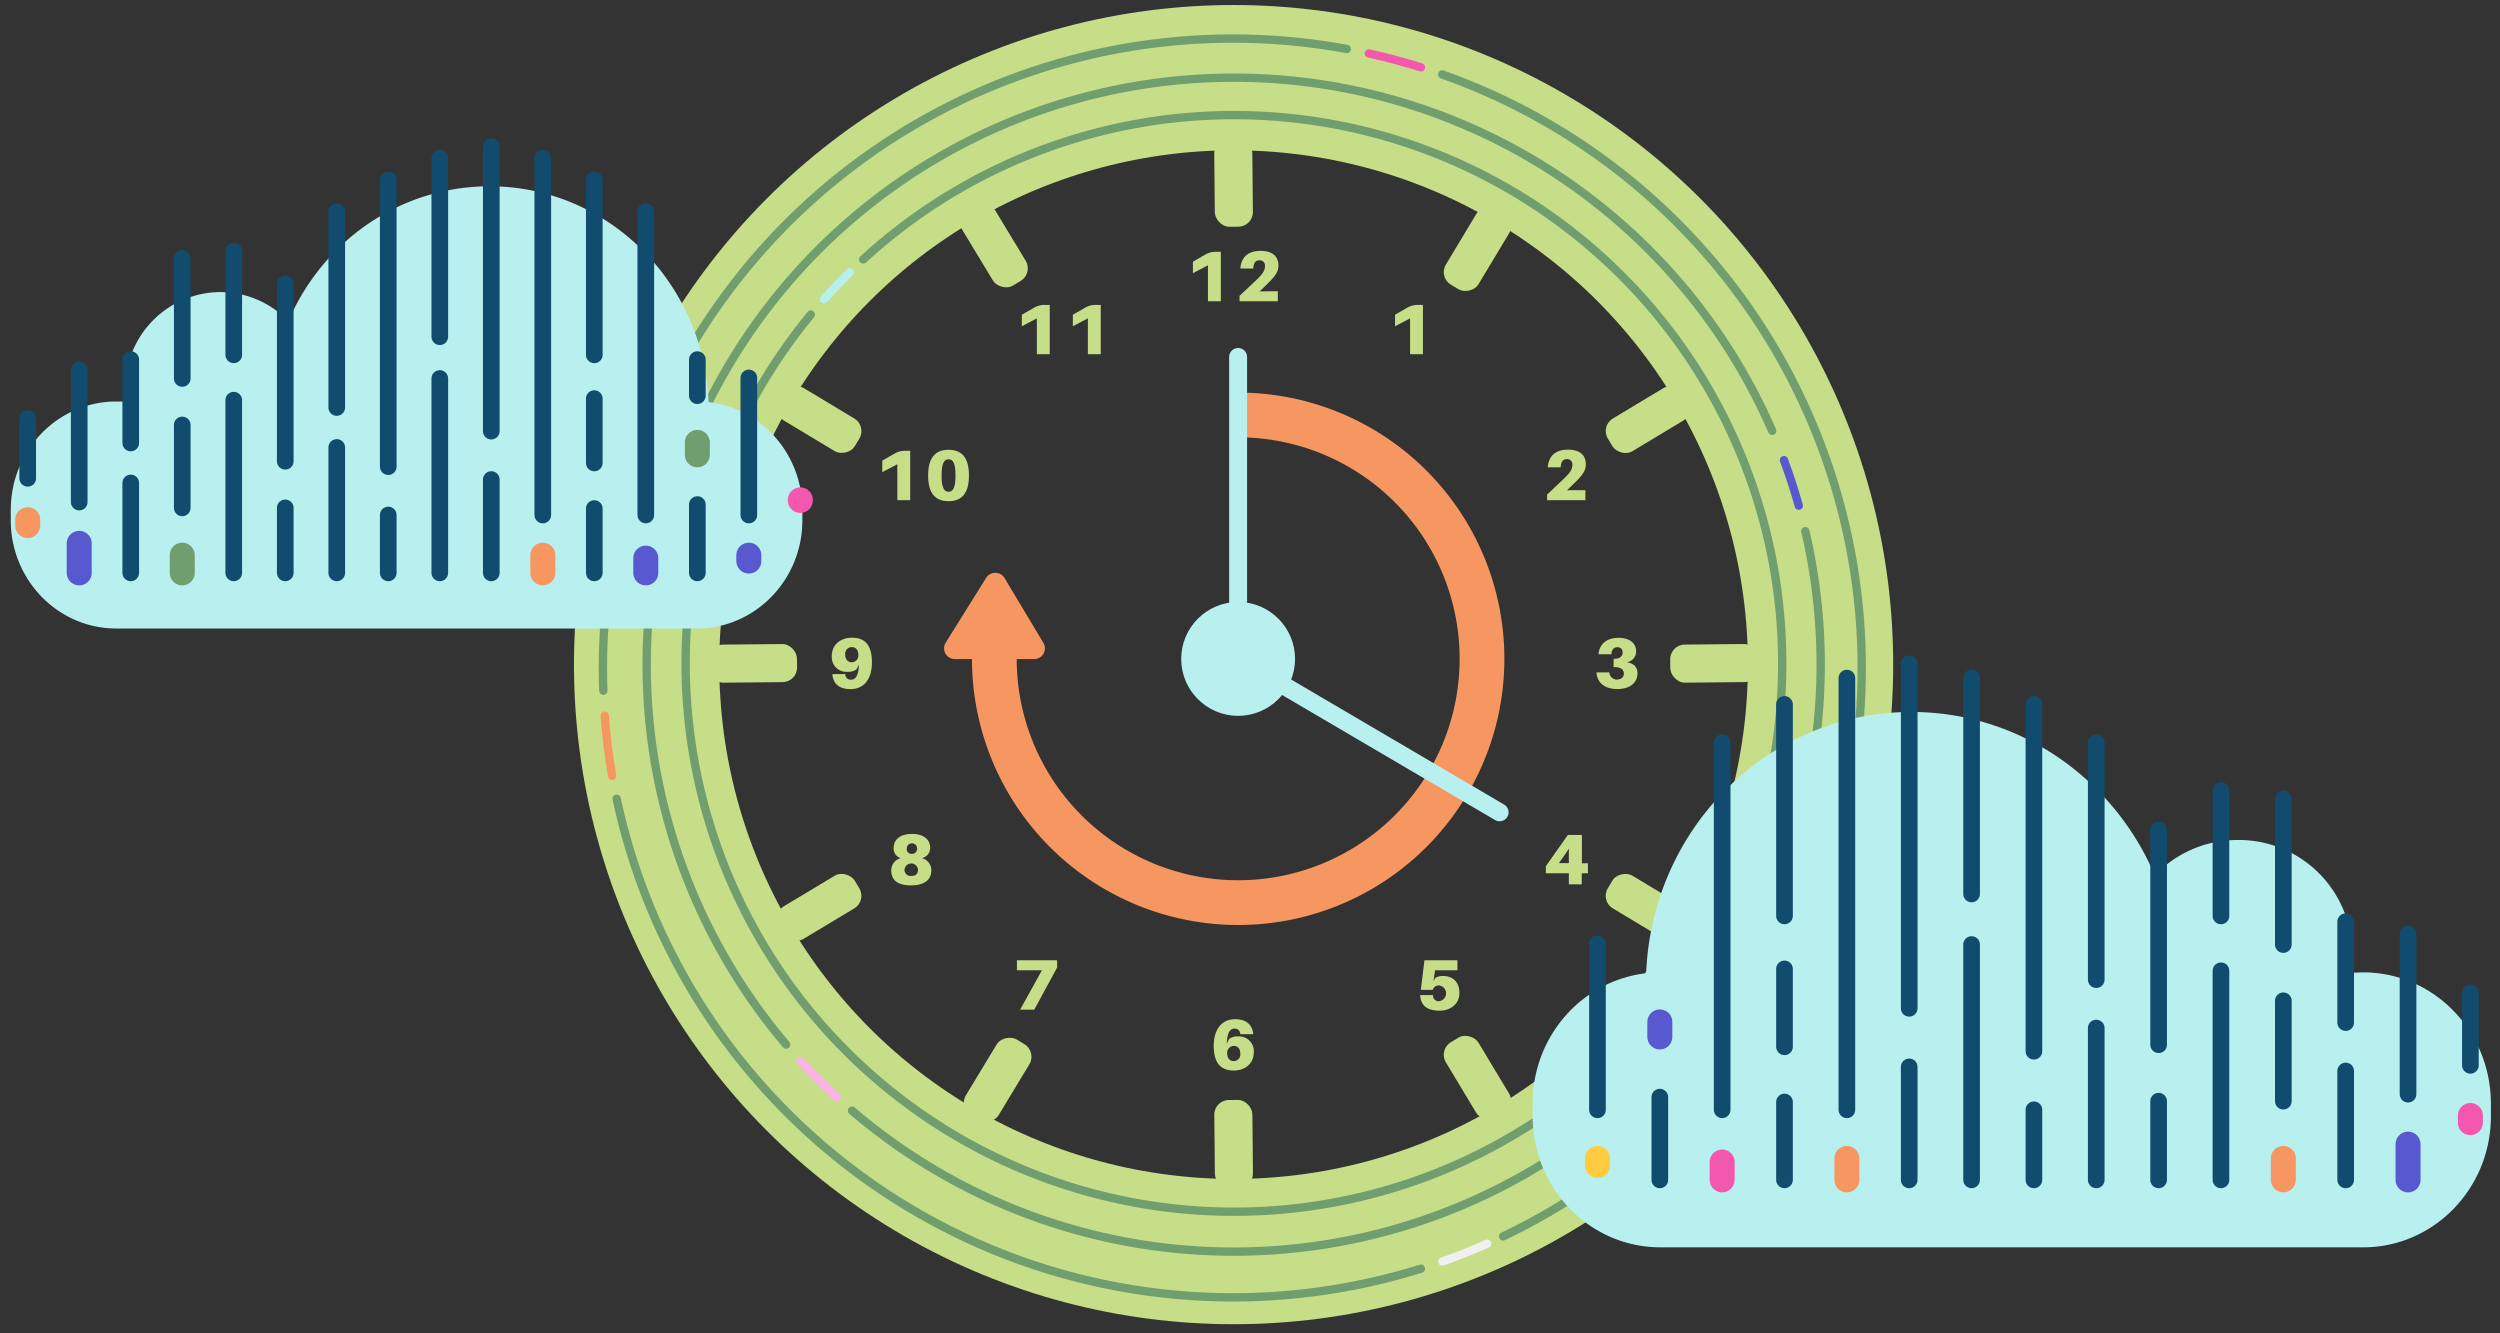 <?xml version="1.0" encoding="UTF-8" standalone="no"?>
<svg
   viewBox="0 0 600 320"
   version="1.1"
   id="svg5517"
   sodipodi:docname="cloud-network-manager.svg"
   inkscape:version="1.1.2 (b8e25be8, 2022-02-05)"
   xmlns:inkscape="http://www.inkscape.org/namespaces/inkscape"
   xmlns:sodipodi="http://sodipodi.sourceforge.net/DTD/sodipodi-0.dtd"
   xmlns="http://www.w3.org/2000/svg"
   xmlns:svg="http://www.w3.org/2000/svg">
  <rect x="0" y="0" width="600" height="320" fill="#333333" stroke="none"/>
  <sodipodi:namedview
     id="namedview5519"
     pagecolor="#ffffff"
     bordercolor="#666666"
     borderopacity="1.0"
     inkscape:pageshadow="2"
     inkscape:pageopacity="0.0"
     inkscape:pagecheckerboard="0"
     showgrid="false"
     inkscape:zoom="1.805"
     inkscape:cx="300"
     inkscape:cy="248.47645"
     inkscape:window-width="1296"
     inkscape:window-height="1027"
     inkscape:window-x="0"
     inkscape:window-y="25"
     inkscape:window-maximized="0"
     inkscape:current-layer="svg5517" />
  <defs
     id="defs5280">
    <style
       id="style5278">.cls-1,.cls-10,.cls-11,.cls-12,.cls-13,.cls-14,.cls-15,.cls-16,.cls-17,.cls-18,.cls-19,.cls-20,.cls-5,.cls-6,.cls-8,.cls-9{fill:none;stroke-miterlimit:10;}.cls-1,.cls-11,.cls-19{stroke:#f69762;}.cls-1{stroke-width:10.74px;}.cls-2{font-size:17.19px;fill:#5858d0;font-family:Aileron-Black, Aileron;font-weight:800;letter-spacing:0.05em;}.cls-3{fill:#c5de87;}.cls-4{fill:#b8f0f0;}.cls-12,.cls-5{stroke:#b8f0f0;}.cls-10,.cls-11,.cls-12,.cls-13,.cls-14,.cls-15,.cls-16,.cls-17,.cls-18,.cls-19,.cls-20,.cls-5,.cls-8,.cls-9{stroke-linecap:round;}.cls-5{stroke-width:4.3px;}.cls-6{stroke:#c5de87;stroke-width:34.87px;}.cls-7{fill:#f69762;}.cls-8{stroke:#fcb4e6;}.cls-10,.cls-11,.cls-12,.cls-13,.cls-14,.cls-8,.cls-9{stroke-width:2px;}.cls-20,.cls-9{stroke:#709e6f;}.cls-10,.cls-16{stroke:#5858d0;}.cls-13{stroke:#f0f0f0;}.cls-14,.cls-17{stroke:#f458ae;}.cls-15{stroke:#114c6e;stroke-width:4px;}.cls-16,.cls-17,.cls-18,.cls-19,.cls-20{stroke-width:6px;}.cls-18{stroke:#ffcb40;}</style>
  </defs>
  <path
     class="cls-1"
     d="m 297.15,99.59 a 58.52,58.52 0 1 1 -58.51,58.52"
     id="path5282" />
  <path
     class="cls-3"
     d="m 393,161.61 c 0,2.27 -1.85,3.76 -4.84,3.76 -2.99,0 -4.76,-1.46 -5,-3.83 v -0.17 h 3.1 v 0.17 a 1.8,1.8 0 0 0 1.74,1.56 c 1.06,0 1.73,-0.6 1.73,-1.4 0,-1 -0.73,-1.53 -2,-1.59 h -0.47 v -2 h 0.47 c 1.13,-0.09 1.7,-0.7 1.7,-1.51 a 1.18,1.18 0 0 0 -1.32,-1.26 c -0.91,0 -1.29,0.74 -1.36,1.52 v 0.17 h -3.09 v -0.17 c 0.2,-2 1.68,-3.78 4.76,-3.78 2.9,0 4.24,1.47 4.24,3.16 a 2.57,2.57 0 0 1 -2.25,2.69 c 1.73,0.29 2.59,1.15 2.59,2.68 z"
     id="path5314" />
  <path
     class="cls-3"
     d="m 300.91,252.52 c 0,2.92 -2.29,4.41 -4.76,4.41 -3.23,0 -4.85,-1.84 -4.85,-5.94 0,-4.1 2.05,-6.39 5.14,-6.39 2.64,0 4.05,1.32 4.33,3.43 v 0.17 h -3.09 v -0.17 c -0.24,-0.82 -0.67,-1.17 -1.39,-1.17 -1.15,0 -1.77,1.1 -1.86,3.58 l 0.55,-1.07 a 3,3 0 0 1 2.08,-0.62 3.53,3.53 0 0 1 3.85,3.77 z m -3.23,0.37 c 0,-1.15 -0.59,-1.87 -1.6,-1.87 a 1.62,1.62 0 0 0 -1.55,1.81 c 0,1.11 0.6,1.83 1.58,1.83 a 1.59,1.59 0 0 0 1.57,-1.77 z"
     id="path5316" />
  <path
     class="cls-3"
     d="m 293,72.3 h -3.09 v -8.63 l -3.61,1.89 V 62.8 l 2.94,-1.69 a 4.82,4.82 0 0 1 2.42,-0.67 H 293 Z"
     id="path5288" />
  <path
     class="cls-3"
     d="m 306.68,69.89 v 2.41 h -9.19 V 71 l 3.73,-3.51 c 1.77,-1.66 2.37,-2.49 2.37,-3.62 a 1.24,1.24 0 0 0 -1.34,-1.39 c -0.9,0 -1.34,0.56 -1.46,1.8 v 0.17 h -3.09 v -0.17 c 0.25,-2.61 1.9,-4.07 4.81,-4.07 2.91,0 4.31,1.32 4.31,3.54 0,1.39 -0.64,2.45 -2.92,4.65 l -1.58,1.53 z"
     id="path5290" />
  <path
     class="cls-3"
     d="m 209.26,159 c 0,4.09 -2,6.39 -5.14,6.39 -2.72,0 -4.13,-1.32 -4.33,-3.43 v -0.18 h 3.09 v 0.18 a 1.26,1.26 0 0 0 1.39,1.16 c 1.15,0 1.77,-1.1 1.86,-3.57 l -0.55,1.07 a 3.1,3.1 0 0 1 -2.08,0.61 3.52,3.52 0 0 1 -3.87,-3.76 c 0,-2.92 2.29,-4.41 4.76,-4.41 3.25,-0.06 4.87,1.81 4.87,5.94 z M 206,157.14 c 0,-1.11 -0.61,-1.84 -1.58,-1.84 a 1.6,1.6 0 0 0 -1.57,1.77 c 0,1.15 0.59,1.88 1.6,1.88 a 1.62,1.62 0 0 0 1.55,-1.81 z"
     id="path5292" />
  <path
     class="cls-3"
     d="m 251.94,85 h -3.09 v -8.59 l -3.61,1.89 v -2.77 l 2.94,-1.68 a 4.82,4.82 0 0 1 2.42,-0.67 h 1.34 z"
     id="path5294" />
  <path
     class="cls-3"
     d="m 264.18,85 h -3.09 v -8.59 l -3.61,1.89 v -2.77 l 2.94,-1.68 a 4.82,4.82 0 0 1 2.42,-0.67 h 1.34 z"
     id="path5296" />
  <path
     class="cls-3"
     d="m 341.51,85 h -3.09 v -8.59 l -3.61,1.89 v -2.77 l 2.94,-1.68 a 4.76,4.76 0 0 1 2.42,-0.67 h 1.34 z"
     id="path5298" />
  <path
     class="cls-3"
     d="m 218.45,120.05 h -3.09 v -8.63 l -3.61,1.89 v -2.76 l 2.94,-1.69 a 4.92,4.92 0 0 1 2.42,-0.67 h 1.34 z"
     id="path5300" />
  <path
     class="cls-3"
     d="m 232.55,114.12 c 0,3.95 -1.46,6.17 -4.9,6.17 -3.44,0 -4.9,-2.22 -4.9,-6.17 0,-3.95 1.46,-6.17 4.9,-6.17 3.44,0 4.9,2.2 4.9,6.17 z m -3.23,0 c 0,-2.94 -0.59,-3.9 -1.67,-3.9 -1.08,0 -1.67,1 -1.67,3.9 0,2.9 0.59,3.9 1.67,3.9 1.08,0 1.67,-1.02 1.67,-3.9 z"
     id="path5302" />
  <path
     class="cls-3"
     d="m 380.49,117.64 v 2.41 h -9.19 v -1.34 l 3.7,-3.51 c 1.77,-1.66 2.37,-2.49 2.37,-3.62 a 1.25,1.25 0 0 0 -1.34,-1.39 c -0.89,0 -1.34,0.56 -1.46,1.8 v 0.17 h -3.09 v -0.17 c 0.25,-2.61 1.9,-4.07 4.81,-4.07 2.91,0 4.31,1.32 4.31,3.54 0,1.39 -0.64,2.46 -2.92,4.66 l -1.58,1.52 z"
     id="path5304" />
  <path
     class="cls-3"
     d="m 223.52,208.87 c 0,2.58 -2.08,3.62 -4.85,3.62 -2.94,0 -4.77,-1 -4.77,-3.62 a 3.05,3.05 0 0 1 2.26,-2.92 2.36,2.36 0 0 1 -1.68,-2.46 c 0,-2 1.56,-3.35 4.4,-3.35 2.84,0 4.36,1.39 4.36,3.35 a 2.49,2.49 0 0 1 -2,2.46 3,3 0 0 1 2.28,2.92 z m -3.2,-0.12 a 1.62,1.62 0 0 0 -3.23,-0.05 1.44,1.44 0 0 0 1.62,1.53 c 1.13,0 1.61,-0.57 1.61,-1.48 z m -2.7,-5.12 a 1.13,1.13 0 0 0 1.19,1.29 1.2,1.2 0 0 0 1.29,-1.29 1.24,1.24 0 0 0 -2.48,0 z"
     id="path5306" />
  <path
     class="cls-3"
     d="m 379.62,209.59 v 2.65 h -3.1 v -2.65 H 371 v -1.7 l 5.29,-7.51 h 3.37 v 6.81 h 1.44 v 2.4 z m -3.1,-5.94 a 9.65,9.65 0 0 1 -0.63,1 l -1.76,2.5 h 2.39 z"
     id="path5308" />
  <path
     class="cls-3"
     d="m 253.72,232.18 -5.5,10.14 h -3.39 l 5.23,-9.45 h -6 v -2.41 h 9.64 z"
     id="path5310" />
  <path
     class="cls-3"
     d="m 350.26,238.31 c 0,2.79 -2.29,4.25 -4.73,4.25 -2.85,0 -4.45,-1.05 -4.7,-3.58 v -0.17 h 3.09 v 0.17 a 1.33,1.33 0 0 0 1.41,1.31 1.9,1.9 0 0 0 0.05,-3.78 1.44,1.44 0 0 0 -1.51,1.06 H 341 l 0.87,-7.11 h 7.91 v 2.41 h -5.37 l -0.37,2.59 0.44,-0.79 a 3.73,3.73 0 0 1 1.84,-0.43 c 2.39,0 3.94,1.48 3.94,4.07 z"
     id="path5312" />
  <rect
     class="cls-3"
     x="291.053"
     y="36.066"
     width="9.14"
     height="21.19"
     rx="3.5"
     transform="rotate(-0.55)"
     id="rect5318" />
  <rect
     class="cls-3"
     x="288.853"
     y="266.825"
     width="9.14"
     height="21.19"
     rx="3.48"
     transform="rotate(-0.55)"
     id="rect5320" />
  <rect
     class="cls-3"
     x="399.312"
     y="158.575"
     width="21.19"
     height="9.14"
     rx="3.5"
     transform="rotate(-0.55)"
     id="rect5322" />
  <rect
     class="cls-3"
     x="168.563"
     y="156.365"
     width="21.19"
     height="9.14"
     rx="3.5"
     transform="rotate(-0.55)"
     id="rect5324" />
  <rect
     class="cls-3"
     x="165.992"
     y="393.806"
     width="9.14"
     height="21.19"
     rx="3.5"
     transform="rotate(-31.02)"
     id="rect5326" />
  <rect
     class="cls-3"
     x="169.088"
     y="163.141"
     width="9.186"
     height="21.296"
     rx="3.517"
     transform="rotate(-31.159)"
     id="rect5328"
     style="stroke-width:1.005" />
  <rect
     class="cls-3"
     x="-108.528"
     y="334.388"
     width="21.296"
     height="9.186"
     rx="3.528"
     transform="rotate(-58.841)"
     id="rect5330"
     style="stroke-width:1.005" />
  <rect
     class="cls-3"
     x="120.9"
     y="330.105"
     width="21.19"
     height="9.14"
     rx="3.5"
     transform="rotate(-58.98)"
     id="rect5332" />
  <rect
     class="cls-3"
     x="276.455"
     y="285.558"
     width="21.19"
     height="9.14"
     rx="3.49"
     transform="rotate(-31.02)"
     id="rect5334" />
  <rect
     class="cls-3"
     x="45.689"
     y="283.35"
     width="21.19"
     height="9.14"
     rx="3.51"
     transform="rotate(-31.02)"
     id="rect5336" />
  <rect
     class="cls-3"
     x="10.451"
     y="209.802"
     width="9.14"
     height="21.19"
     rx="3.51"
     transform="rotate(-58.98)"
     id="rect5338" />
  <rect
     class="cls-3"
     x="12.648"
     y="440.554"
     width="9.14"
     height="21.19"
     rx="3.49"
     transform="rotate(-58.98)"
     id="rect5340" />
  <circle
     class="cls-4"
     cx="297.15"
     cy="158.14"
     r="13.66"
     id="circle5342" />
  <line
     class="cls-5"
     x1="297.15"
     y1="85.67"
     x2="297.15"
     y2="158.14"
     id="line5344" />
  <line
     class="cls-5"
     x1="359.91"
     y1="194.96"
     x2="297.15"
     y2="158.11"
     id="line5346" />
  <circle
     class="cls-6"
     cx="296.06"
     cy="159.51"
     r="140.87"
     id="circle5348" />
  <path
     class="cls-7"
     d="m 236.68,138.68 -9.68,15.5 a 2.59,2.59 0 0 0 2.19,4 h 19 a 2.58,2.58 0 0 0 2.21,-3.92 l -9.29,-15.5 a 2.59,2.59 0 0 0 -4.43,-0.08 z"
     id="path5350" />
  <path
     class="cls-8"
     d="m 200.82,263.32 c -3,-2.76 -5.89,-5.65 -8.64,-8.66"
     id="path5352" />
  <path
     class="cls-9"
     d="M 433.28,127.49 A 140.89,140.89 0 0 1 204.5,266.57"
     id="path5354" />
  <path
     class="cls-10"
     d="m 428.15,110.44 c 1.33,3.57 2.52,7.22 3.56,10.92"
     id="path5356" />
  <path
     class="cls-9"
     d="M 188.67,250.69 A 140.89,140.89 0 1 1 425.32,103.4"
     id="path5358" />
  <path
     class="cls-9"
     d="M 420.32,202.86 A 131.61,131.61 0 1 1 194.59,75.51"
     id="path5360" />
  <path
     class="cls-11"
     d="m 424.36,188.94 q -1.11,4.77 -2.55,9.41"
     id="path5362" />
  <path
     class="cls-9"
     d="m 207.17,62.26 a 131.59,131.59 0 0 1 220.56,97 132.9,132.9 0 0 1 -2.17,23.94"
     id="path5364" />
  <path
     class="cls-12"
     d="m 197.76,71.82 q 3,-3.33 6.14,-6.45"
     id="path5366" />
  <path
     class="cls-11"
     d="m 146.91,186.2 q -1.23,-7.11 -1.78,-14.44"
     id="path5368" />
  <path
     class="cls-9"
     d="M 341,304.49 A 151.26,151.26 0 0 1 148,191.7"
     id="path5370" />
  <path
     class="cls-13"
     d="m 356.94,298.48 q -5.29,2.36 -10.79,4.3"
     id="path5372" />
  <path
     class="cls-9"
     d="m 346.14,17.87 a 151.13,151.13 0 0 1 14.62,278.86"
     id="path5374" />
  <path
     class="cls-14"
     d="m 328.54,12.83 q 6.34,1.41 12.48,3.33"
     id="path5376" />
  <path
     class="cls-9"
     d="m 144.8,165.77 c -0.07,-1.81 -0.1,-3.62 -0.1,-5.45 A 151.16,151.16 0 0 1 323.24,11.76"
     id="path5378" />
  <path
     class="cls-4"
     d="m 597.81,264.64 c -0.12,-17.29 -13.79,-31.27 -30.65,-31.27 -1,0 -2.07,0.06 -3.08,0.16 a 27.19,27.19 0 0 0 -27.15,-31.93 27.32,27.32 0 0 0 -19.77,8.49 c -9.85,-23.08 -32.29,-39.22 -58.43,-39.22 -34.34,0 -62.27,27.85 -63.65,62.71 -15.26,1.74 -27.14,14.95 -27.25,31.06 v 0 3.23 c 0,17.39 13.73,31.49 30.67,31.49 h 168.66 c 16.93,0 30.66,-14.1 30.66,-31.49 v -3.23 z"
     id="path5380" />
  <polyline
     class="cls-15"
     points="383.39 226.52 383.39 235.11 383.39 250.73 383.39 266.35"
     id="polyline5382" />
  <line
     class="cls-15"
     x1="413.32"
     y1="178.25"
     x2="413.32"
     y2="266.35"
     id="line5384" />
  <line
     class="cls-15"
     x1="428.28"
     y1="169.05"
     x2="428.28"
     y2="219.82"
     id="line5386" />
  <polyline
     class="cls-15"
     points="443.25 162.74 443.25 235.11 443.25 250.73 443.25 266.35"
     id="polyline5388" />
  <line
     class="cls-15"
     x1="458.21"
     y1="159.31"
     x2="458.21"
     y2="241.99"
     id="line5390" />
  <line
     class="cls-15"
     x1="473.18"
     y1="162.74"
     x2="473.18"
     y2="214.55"
     id="line5392" />
  <line
     class="cls-15"
     x1="488.14"
     y1="169.05"
     x2="488.14"
     y2="252.29"
     id="line5394" />
  <line
     class="cls-15"
     x1="503.1"
     y1="178.25"
     x2="503.1"
     y2="235.11"
     id="line5396" />
  <line
     class="cls-15"
     x1="503.1"
     y1="246.73"
     x2="503.1"
     y2="283.17"
     id="line5398" />
  <line
     class="cls-15"
     x1="458.21"
     y1="256.05"
     x2="458.21"
     y2="283.17"
     id="line5400" />
  <line
     class="cls-15"
     x1="562.96"
     y1="257.04"
     x2="562.96"
     y2="283.17"
     id="line5402" />
  <line
     class="cls-15"
     x1="533.03"
     y1="232.99"
     x2="533.03"
     y2="283.17"
     id="line5404" />
  <polyline
     class="cls-15"
     points="518.07 199.22 518.07 235.11 518.07 250.73"
     id="polyline5406" />
  <line
     class="cls-15"
     x1="518.07"
     y1="264.28"
     x2="518.07"
     y2="283.17"
     id="line5408" />
  <line
     class="cls-15"
     x1="473.18"
     y1="226.69"
     x2="473.18"
     y2="283.17"
     id="line5410" />
  <line
     class="cls-15"
     x1="548"
     y1="240.19"
     x2="548"
     y2="264.28"
     id="line5412" />
  <line
     class="cls-15"
     x1="488.14"
     y1="266.35"
     x2="488.14"
     y2="283.17"
     id="line5414" />
  <line
     class="cls-15"
     x1="428.28"
     y1="264.48"
     x2="428.28"
     y2="283.17"
     id="line5416" />
  <line
     class="cls-15"
     x1="428.28"
     y1="232.54"
     x2="428.28"
     y2="251.23"
     id="line5418" />
  <line
     class="cls-15"
     x1="398.36"
     y1="263.31"
     x2="398.36"
     y2="283.17"
     id="line5420" />
  <line
     class="cls-15"
     x1="533.03"
     y1="189.72"
     x2="533.03"
     y2="219.82"
     id="line5422" />
  <line
     class="cls-15"
     x1="548"
     y1="191.77"
     x2="548"
     y2="226.69"
     id="line5424" />
  <line
     class="cls-15"
     x1="562.96"
     y1="221.21"
     x2="562.96"
     y2="245.42"
     id="line5426" />
  <line
     class="cls-15"
     x1="577.93"
     y1="224.22"
     x2="577.93"
     y2="262.6"
     id="line5428" />
  <line
     class="cls-15"
     x1="592.89"
     y1="238.31"
     x2="592.89"
     y2="255.68"
     id="line5430" />
  <line
     class="cls-16"
     x1="398.36"
     y1="245.26"
     x2="398.36"
     y2="248.86"
     id="line5432" />
  <line
     class="cls-17"
     x1="413.32"
     y1="278.88"
     x2="413.32"
     y2="283.17"
     id="line5434" />
  <line
     class="cls-16"
     x1="577.93"
     y1="274.59"
     x2="577.93"
     y2="283.17"
     id="line5436" />
  <line
     class="cls-18"
     x1="383.39"
     y1="278.02"
     x2="383.39"
     y2="279.73"
     id="line5438" />
  <line
     class="cls-19"
     x1="548"
     y1="278.02"
     x2="548"
     y2="283.17"
     id="line5440" />
  <line
     class="cls-19"
     x1="443.25"
     y1="278.02"
     x2="443.25"
     y2="283.17"
     id="line5442" />
  <line
     class="cls-17"
     x1="592.89"
     y1="267.72"
     x2="592.89"
     y2="269.43"
     id="line5444" />
  <path
     class="cls-4"
     d="M 2.59,122.18 C 2.68,107.9 14,96.36 27.91,96.36 c 0.86,0 1.7,0 2.54,0.13 a 22.25,22.25 0 0 1 -0.34,-3.39 22.88,22.88 0 0 1 22.77,-23 22.57,22.57 0 0 1 16.33,7 c 8.14,-19.06 26.68,-32.39 48.27,-32.39 28.37,0 51.44,23 52.58,51.8 12.61,1.43 22.42,12.35 22.51,25.65 v 0 2.68 c 0,14.36 -11.34,26 -25.34,26 H 27.91 c -14,0 -25.33,-11.64 -25.33,-26 v -2.68 z"
     id="path5446" />
  <polyline
     class="cls-15"
     points="179.72 90.7 179.72 97.8 179.72 110.7 179.72 123.6"
     id="polyline5448" />
  <line
     class="cls-15"
     x1="167.36"
     y1="86.31"
     x2="167.36"
     y2="94.96"
     id="line5450" />
  <line
     class="cls-15"
     x1="154.99"
     y1="50.82"
     x2="154.99"
     y2="123.6"
     id="line5452" />
  <line
     class="cls-15"
     x1="142.63"
     y1="43.22"
     x2="142.63"
     y2="85.16"
     id="line5454" />
  <polyline
     class="cls-15"
     points="130.27 38.01 130.27 97.8 130.27 110.7 130.27 123.6"
     id="polyline5456" />
  <line
     class="cls-15"
     x1="117.91"
     y1="35.17"
     x2="117.91"
     y2="103.47"
     id="line5458" />
  <line
     class="cls-15"
     x1="105.55"
     y1="38.01"
     x2="105.55"
     y2="80.81"
     id="line5460" />
  <line
     class="cls-15"
     x1="93.18"
     y1="43.22"
     x2="93.18"
     y2="111.99"
     id="line5462" />
  <line
     class="cls-15"
     x1="80.82"
     y1="50.82"
     x2="80.82"
     y2="97.8"
     id="line5464" />
  <line
     class="cls-15"
     x1="80.82"
     y1="107.39"
     x2="80.82"
     y2="137.49"
     id="line5466" />
  <line
     class="cls-15"
     x1="117.91"
     y1="115.09"
     x2="117.91"
     y2="137.49"
     id="line5468" />
  <line
     class="cls-15"
     x1="31.38"
     y1="115.91"
     x2="31.38"
     y2="137.49"
     id="line5470" />
  <line
     class="cls-15"
     x1="56.1"
     y1="96.04"
     x2="56.1"
     y2="137.49"
     id="line5472" />
  <polyline
     class="cls-15"
     points="68.46 68.14 68.46 97.8 68.46 110.7"
     id="polyline5474" />
  <line
     class="cls-15"
     x1="68.46"
     y1="121.89"
     x2="68.46"
     y2="137.49"
     id="line5476" />
  <line
     class="cls-15"
     x1="105.55"
     y1="90.84"
     x2="105.55"
     y2="137.49"
     id="line5478" />
  <line
     class="cls-15"
     x1="43.74"
     y1="101.99"
     x2="43.74"
     y2="121.89"
     id="line5480" />
  <line
     class="cls-15"
     x1="93.18"
     y1="123.6"
     x2="93.18"
     y2="137.49"
     id="line5482" />
  <line
     class="cls-15"
     x1="142.63"
     y1="122.05"
     x2="142.63"
     y2="137.49"
     id="line5484" />
  <line
     class="cls-15"
     x1="142.63"
     y1="95.67"
     x2="142.63"
     y2="111.11"
     id="line5486" />
  <line
     class="cls-15"
     x1="167.36"
     y1="121.09"
     x2="167.36"
     y2="137.49"
     id="line5488" />
  <line
     class="cls-15"
     x1="56.1"
     y1="60.3"
     x2="56.1"
     y2="85.16"
     id="line5490" />
  <line
     class="cls-15"
     x1="43.74"
     y1="61.99"
     x2="43.74"
     y2="90.83"
     id="line5492" />
  <line
     class="cls-15"
     x1="31.38"
     y1="86.31"
     x2="31.38"
     y2="106.31"
     id="line5494" />
  <line
     class="cls-15"
     x1="19.01"
     y1="88.8"
     x2="19.01"
     y2="120.5"
     id="line5496" />
  <line
     class="cls-15"
     x1="6.65"
     y1="100.44"
     x2="6.65"
     y2="114.79"
     id="line5498" />
  <line
     class="cls-20"
     x1="167.36"
     y1="106.18"
     x2="167.36"
     y2="109.15"
     id="line5500" />
  <line
     class="cls-16"
     x1="154.99"
     y1="133.95"
     x2="154.99"
     y2="137.49"
     id="line5502" />
  <line
     class="cls-16"
     x1="19.01"
     y1="130.4"
     x2="19.01"
     y2="137.49"
     id="line5504" />
  <line
     class="cls-16"
     x1="179.72"
     y1="133.24"
     x2="179.72"
     y2="134.65"
     id="line5506" />
  <line
     class="cls-20"
     x1="43.74"
     y1="133.24"
     x2="43.74"
     y2="137.49"
     id="line5508" />
  <line
     class="cls-19"
     x1="130.27"
     y1="133.24"
     x2="130.27"
     y2="137.49"
     id="line5510" />
  <line
     class="cls-19"
     x1="6.65"
     y1="124.73"
     x2="6.65"
     y2="126.14"
     id="line5512" />
  <line
     class="cls-17"
     x1="192.08"
     y1="119.97"
     x2="192.08"
     y2="120.1"
     id="line5514" />
</svg>
